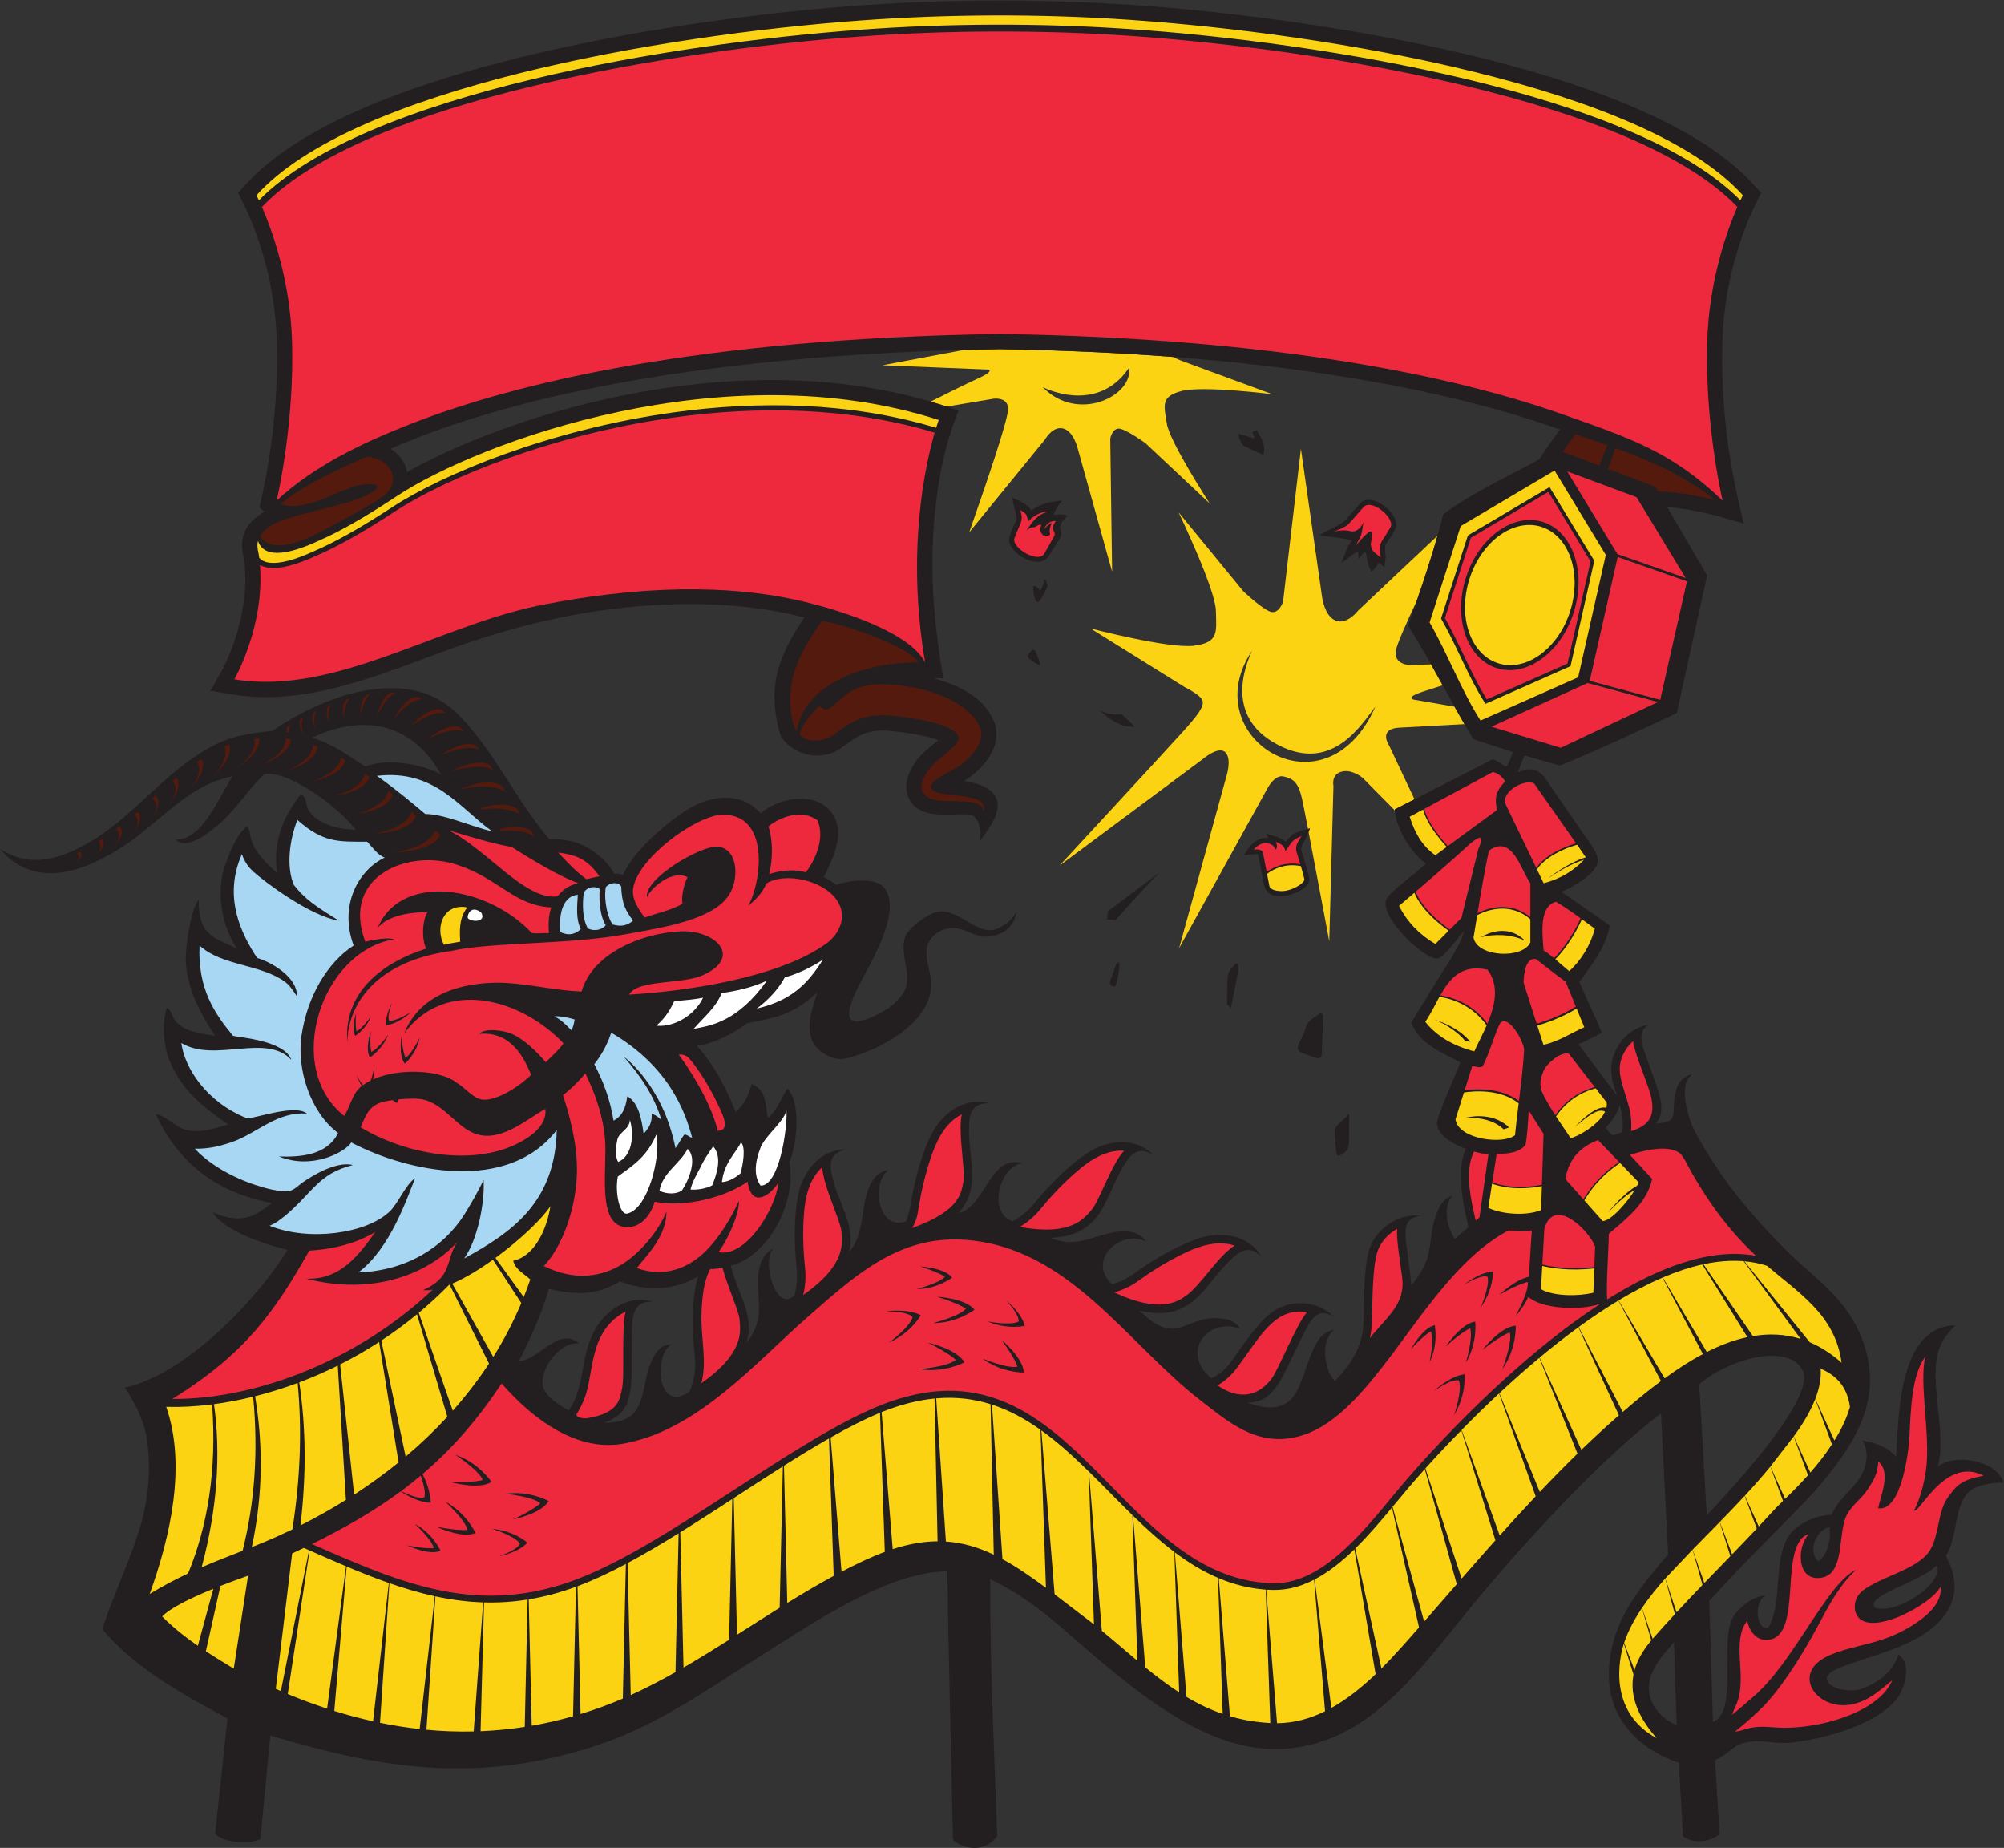 <?xml version="1.0" encoding="UTF-8" standalone="no"?>
<svg
   xmlns:dc="http://purl.org/dc/elements/1.1/"
   xmlns:cc="http://creativecommons.org/ns#"
   xmlns:rdf="http://www.w3.org/1999/02/22-rdf-syntax-ns#"
   xmlns:svg="http://www.w3.org/2000/svg"
   xmlns="http://www.w3.org/2000/svg"
   viewBox="0 0 787.707 726.227"
   height="726.227"
   width="787.707"
   xml:space="preserve"
   id="svg2"
   version="1.1"><rect x="0" y="0" width="787.707" height="726.227" fill="#333333" stroke="none"/><defs
     id="defs6" /><g
     transform="matrix(1.333,0,0,-1.333,0,726.227)"
     id="g10"><g
       transform="scale(0.1)"
       id="g12"><path
         id="path14"
         style="fill:#fcd313;fill-opacity:1;fill-rule:evenodd;stroke:none"
         d="m 3475.43,3937.39 c 0,0 108.34,-225.96 109.88,-289.42 1.57,-63.45 9.3,-94.41 -65,-103.7 -74.27,-9.28 -304.9,51.08 -304.9,51.08 l 278.01,-173.14 c 0,0 47.99,-23.22 52.63,-40.24 4.63,-17.03 -13.94,-41.79 -52.63,-85.13 -38.69,-43.33 -369.32,-401.06 -369.32,-401.06 l 422.52,314.18 c 0,0 46.45,40.25 66.56,20.13 20.12,-20.13 3.09,-71.2 3.09,-71.2 l -139.3,-506.1 258.48,467.41 c 0,0 21.66,44.88 49.53,38.69 27.85,-6.19 43.34,-17.03 54.16,-65 2.79,-12.35 9.49,-46.27 17.87,-89.8 l 5.65,1.6 -4.05,-9.92 c 24.28,-126.09 61.02,-322.86 61.02,-322.86 l 12.38,458.13 c 0,0 -7.73,32.5 23.2,41.78 30.96,9.29 63.46,-18.57 63.46,-18.57 l 94.73,-95.96 c -0.08,1.24 -0.16,2.47 -0.2,3.69 l 57.78,29.58 -74.91,158.65 c 0,0 -34.06,49.52 30.94,52.62 28.89,1.37 110,5.81 191.25,10.31 -9.78,16.96 -19.49,34.16 -29.18,51.5 l -117.17,20.22 c 0,0 -40.25,4.64 35.59,27.86 13.11,4.01 29.1,9.17 46.62,14.97 -11.31,20.45 -22.69,41 -34.26,61.52 l -60.33,-2.2 c 0,0 -51.07,0 -43.34,43.34 3.6,20.17 31.68,82.92 60.67,144.24 22.42,64.44 43.26,127.89 61.91,194 l -234.02,-220.62 c 0,0 -32.5,-43.34 -66.55,-29.41 -34.06,13.94 -40.25,72.75 -40.25,72.75 l -61.9,433.36 -52.61,-450.39 c 0,0 -9.3,-30.95 -30.96,-30.95 -21.68,0 -86.68,61.9 -86.68,61.9 l -190.37,232.16 z m 91.89,26.12 c 0,0 -118.22,181.47 -126.68,235.67 -8.45,54.2 -18.55,79.86 44.07,96.16 62.61,16.3 267.01,-9.52 267.01,-9.52 l -259.4,95.51 c 0,0 -18.73,6.21 -33.32,14.44 -155.86,11.98 -325.91,20.03 -511.33,23.02 -35.49,-0.58 -70.41,-1.34 -104.78,-2.27 -101.62,-19.01 -240.96,-45.32 -240.96,-45.32 l 306.51,-12.44 c 0,0 35.01,0.54 -27.38,-27.87 -33.97,-15.48 -91.46,-44.05 -136.76,-66.85 12.55,-3.67 25.06,-7.51 37.54,-11.53 l 10.02,-3.23 138.67,23.34 c 0,0 43.77,5.74 41.99,-32.27 -1.76,-38.01 -78.26,-257.13 -78.26,-257.13 l -36.21,-104.58 223.18,273.43 c 0,0 22.99,40.79 53.73,32.68 30.74,-8.12 42.66,-57.82 42.66,-57.82 l 101.72,-364.39 -5.49,391.85 c 0,0 4.47,27.56 23.04,30 18.56,2.43 81.22,-43.32 81.22,-43.32 l 189.21,-177.56 z m -492.83,343.37 c 0.47,-0.24 159.36,-84.09 254.94,57.08 12.58,-82.32 -150.88,-164.63 -254.94,-57.08 z m 709.38,-1062.33 c 148.43,-66.66 230.49,66.11 271.74,120.41 -147.06,-334.75 -535.65,-90.71 -363.54,164.48 -18.44,-40.33 -88.48,-203.93 91.8,-284.89 v 0" /><path
         id="path16"
         style="fill:#231f20;fill-opacity:1;fill-rule:evenodd;stroke:none"
         d="m 4475.8,3170.66 c 13.65,6.41 49.04,21.67 76.68,-11.64 l 116.04,-168.48 c 18.8,-27.3 51.23,-63.31 40.44,-91.75 -12.26,-32.39 -73.57,-67.71 -104.64,-80.06 l 142.26,-98.68 c -10.43,-64.08 -53.28,-116.33 -89.49,-167.52 21.74,-50.17 45.18,-98.62 66.56,-149.16 -22.34,-12.11 -45.47,-23.4 -68.85,-34.42 l 113.25,-151.01 c -11.59,36.85 -19.59,55.86 -16.17,90.69 4.62,47.06 44.29,108.25 110.35,118.19 -18.99,-9.01 -29.87,-31.29 -15.86,-72.17 14,-40.88 42.24,-112.83 47.65,-139.68 3.3,-16.41 13.6,-47.3 -11.29,-79.77 24.15,3.34 49.59,2.67 51.88,30.8 2.3,28.68 -0.27,48.84 12.11,79.86 12.38,31.02 44.9,35.66 44.9,35.66 -48.96,-28.23 -8.42,-140.67 2.29,-161.24 70.68,-135.81 164.63,-250.42 272.85,-358.07 92.01,-91.5 180.33,-140.93 226.95,-269.7 60.53,-167.15 -19.12,-300.61 -147.17,-446.15 -80.6,-86.38 -194.86,-194.329 -306.17,-318.411 l 10.49,-357.011 c 77.38,32.492 16.85,238.914 60.6,311.296 10.69,17.696 49.81,58.86 94.09,61.965 -38.17,-24.746 -23.64,-107.578 9.18,-94.082 42.89,74.832 12.89,191.817 57.59,266.231 21.8,36.257 76.72,63.41 128.95,66.25 23.3,59.112 90.21,86.332 101.23,155.542 3.3,20.63 3.42,36.96 -10.1,62.73 41.76,-7.2 76.7,-21.21 98.69,-48.19 7.89,110.15 3.77,385.39 174.4,387.84 -19.08,-20.32 -29.63,-31.68 -39.98,-52.05 -47.05,-92.61 16.79,-248.41 -10.51,-363.33 53.18,39.29 174.59,15.96 192.77,-48.19 -36.97,-0.02 -60.74,-6.11 -80.31,-13.77 -70.04,-27.42 -50.53,-145.7 -89.51,-201.942 49.53,-92.304 25.8,-169.843 -61.56,-228.75 -104.87,-70.703 -292.76,-92.359 -289.55,-133.836 2.52,-32.422 72.79,-40.066 101.34,-30.078 44.89,15.692 92.09,46.875 109.79,101.223 40.9,-26.684 19.12,-101.906 -6.88,-133.109 -56.73,-68.055 -190.62,-112.176 -307.52,-126.211 -42.22,-5.067 -80.44,7.05 -117.57,3.203 -59.59,-6.18 -51.51,-27.539 -108.97,-55.211 l 13.81,-217.602 c -21.66,-21.238 -80.18,-31.441 -108.54,-5.769 -2.55,65.097 -8.82,143.359 -11.48,215.711 -105.45,34.582 -197.69,116.41 -205.72,238.39 -11.15,169.414 98.2,285.028 173.59,376.633 l -20.92,414.978 C 4712.7,1142.17 4460.14,864.512 4294.88,657.742 4165.23,495.535 4035.8,338.895 3851.6,301.301 3620.45,247.754 3407.52,415.281 3241.17,553.73 3137.6,639.941 3057.03,726.191 2919.9,792.391 c -0.33,-264.735 11.63,-506.93 20.65,-757.293 -35.16,-49.676 -97.34,-40.215 -130.53,-11.105 -4.88,244.629 -14.08,576.113 -16.34,791.352 -180.07,-0.785 -408.04,-159.719 -576.68,-266 -154.27,-97.215 -294.78,-199.082 -488.12,-257.227 -336.99,-101.355 -607.59,-57.5 -931.7,39.016 L 767.715,26.191 C 734.195,8.469 653.563,17.422 634.242,41.98 L 670.961,381.621 C 555.387,443.633 398.398,527.07 301.5,645.527 c 31.496,94.258 73.859,184.825 105.555,279.973 26.965,80.89 42.07,187.49 25.246,284.55 -9.785,56.45 -37.692,106.41 -64.254,146.88 185.492,40.78 398.027,270.49 479.621,406.18 -30.32,7.18 -178.602,45.8 -220.305,110.15 97.887,-41.22 135.325,0.56 174.407,27.54 -70.262,14.65 -246.559,53.09 -341.93,261.61 19.902,2.08 56.156,-34.71 79.555,-42.66 46.23,-15.72 85.41,-0.22 133.863,12.83 -71.582,49.64 -138.254,100.09 -174.406,190.47 -12.914,32.28 -24.184,99.21 -6.887,153.75 16.066,-9.37 14.582,-26.28 25.246,-39.02 24.82,-29.62 68.883,-36.62 117.031,-43.6 -36.078,54.77 -86.14,136.79 -86.551,230.2 -0.101,23.22 11.532,137.57 38.364,171.4 -1.95,-110.96 52.797,-113.28 112.445,-144.57 -30.906,48.4 -58.82,121.73 -43.602,213.42 3.555,21.42 34.707,118.92 73.438,146.86 19.738,-18.71 -13.258,-49.22 89.496,-137.68 -17.828,102.22 29.531,182.86 68.848,231.78 18.453,-6.74 13.883,-27.35 20.648,-41.31 18.727,-38.59 78.156,-61.8 141.372,-62.47 -54.22,72.99 -207.919,179.25 -269.884,163.44 -40.269,-36.3 -83.742,-105.47 -133.093,-146.87 -26.551,-22.28 -92.918,-79.88 -128.512,-45.89 78.156,-1.63 124.121,117 168.352,186.74 C 546.168,3132.64 462.914,3009.86 340.156,2938.24 279.871,2902.32 113.492,2809.12 0,2945.64 c 92.856,-61.63 189.34,-27.11 276.25,26.85 130.707,81.13 216.16,208.33 357.992,279.96 56.25,28.41 116.477,35.56 169.844,41.07 140.773,98.36 390.184,196.62 539.264,55.32 107.26,-101.69 177.94,-260.23 276.01,-374.41 66.66,-0.76 105.18,-12.96 150.83,-52.43 9.56,-5.55 30.71,-30.88 41.18,-50.07 9.93,0.7 17.9,0 25.23,-3.93 1.93,3.8 6.35,13.42 8.55,17.23 47.89,82.64 158.61,166.35 204.37,188.47 65.43,31.62 141.14,34.97 193.41,-23.19 66.25,56.19 196.07,66.91 224.89,-29.83 15.46,-51.92 -17.84,-117.21 -39.02,-158.34 13.77,-7.13 25.43,-14.36 36.72,-22.95 35.27,12.13 114.32,24.99 142.28,-9.19 56.41,-72 -50.46,-235.17 -82.61,-302.91 -51.48,-108.45 -4.27,-109.52 89.49,-55.08 17.68,10.25 45.34,39.42 52.78,55.08 23.43,49.19 -17,109.51 2.31,160.63 9.12,24.16 72.68,72.73 103.26,73.44 63.03,1.46 113.8,-77.88 171.93,-49.6 18.18,8.85 31.92,17.27 52.97,47.31 -10.49,-49.27 -43.94,-70.78 -91.76,-72.46 -34.51,-1.22 -63.27,30.17 -107.58,24.7 -30.88,-3.81 -60.15,-27.88 -65.58,-58.38 -6.03,-33.83 14.37,-75.44 12.8,-112.44 -4.81,-113.8 -161.6,-192.04 -250.45,-212.85 -43.51,-10.19 -93.34,25.29 -103.27,59.66 -13.64,47.18 3.98,88.87 17.43,134.01 -72.29,-64.57 -113.99,-71.47 -207.9,-90.4 -40.85,-33.21 -105.01,-61.62 -146.87,-66.55 49.87,-53.4 85.29,-121.25 114.74,-195.06 25.96,25.29 35.51,42.78 46.9,82.64 40.56,-16.81 39.77,-48.76 47.18,-98.71 23.79,12.93 40.56,57.93 57.81,85.05 39.41,-33.67 30.92,-159.72 6.28,-216.38 22.18,-110.12 -56.08,-275.11 -172.91,-305.67 23.29,-87 69.88,-147.25 47.53,-225.02 69.09,82.64 10.68,157.93 42.95,237.75 12.25,30.32 34.47,37.55 34.47,37.55 -34.13,-38.71 8.44,-188.23 62.37,-138.5 6.47,22.06 10.4,49.18 6.99,80.24 -9.6,87.32 -6.33,171.19 6.36,225.53 12.69,54.35 57.61,124.08 136.41,125.52 -23.6,-7.6 -50.1,-19.57 -40.04,-69.55 18.05,-89.63 72.22,-150.54 52.3,-232.68 52.59,61.33 28.23,153.18 71.96,214.51 18.5,25.96 44.15,27.07 44.15,27.07 -53.22,-37.43 -30.96,-181.57 51.33,-151.29 5.8,13.91 10.54,29.64 13.31,47.24 13.68,86.78 38.86,166.83 65.37,215.95 26.51,49.1 88.18,104.59 164.59,85.28 -24.76,-1.14 -53.48,-5.72 -56.9,-56.6 -6.79,-101.16 39.58,-187.54 -31.07,-266.83 57.28,7.78 86.34,115.86 134.85,141.64 28.16,14.97 51.6,4.51 51.6,4.51 -67.03,-10.13 -101.24,-147.79 -27.09,-170.93 20.51,10.89 42.93,27.27 62.93,51.9 55.39,68.18 117.36,124.78 164.94,153.95 47.58,29.16 128.77,46.19 185.18,-8.86 -21.99,11.44 -49.14,21.89 -77.64,-20.39 -65.78,-97.61 -61.74,-218.79 -223.01,-225.7 88.79,-39.75 156.41,32.07 237.15,17.38 31.37,-5.7 43.28,-28.44 43.28,-28.44 -69.14,39.43 -178.16,-53.69 -99.92,-125.67 20.28,5.73 42.64,15.43 64.85,31.55 71.07,51.62 145.52,90.37 199,106.29 53.48,15.92 136.33,11.48 176.64,-56.24 -18.3,16.73 -41.84,33.82 -80.25,0.29 -89.65,-78.21 -116.82,-198.54 -279.48,-159.29 117.93,-116.2 133.97,-3.48 254.48,-25.42 31.36,-5.7 43.26,-28.43 43.26,-28.43 -95.08,35.65 -178.85,-68.2 -86.04,-145.86 18.23,7.51 38.38,21.26 56.47,46.05 48.71,66.84 85.31,123.66 128.12,152.63 42.83,28.95 121.56,36.35 175.28,-16.02 -20.63,10.71 -45.94,20.4 -70.77,-20.96 -24.82,-41.36 -74.78,-157.78 -93.69,-181.53 -11.56,-14.51 -31.46,-52.64 -88.84,-52.04 174.33,-62.96 148.06,98.79 212.14,187.8 18.62,25.86 44.28,26.86 44.28,26.86 -39.59,-27.56 -33.2,-114.02 1.72,-150.92 43.46,46.05 82.25,97.49 84.34,174 2.2,80.68 1.28,173.55 19.64,221.43 18.36,47.87 77.41,100.44 149.32,91.89 -22.44,-3.97 -48.07,-11.53 -45.16,-58.3 2.07,-33.64 12.74,-100.19 17.8,-145.94 79.27,93.62 38.84,142.02 82.05,229.29 14.16,28.56 39.29,33.74 39.29,33.74 -28.3,-27.59 -19.68,-89.18 6.65,-127.4 12.94,11.99 26.13,23.58 39.53,34.72 -0.8,5.54 -1.9,11.21 -3.32,17.01 -18.03,73.44 -28.93,161.66 -4.24,213.85 -36.82,14.26 -80.84,37.88 -85.04,74.04 -2.25,19.56 60.57,154.8 68.85,181.28 -56.47,30.73 -120.65,53.76 -144.57,117.03 34.66,57.27 71.25,115.95 107.85,174.42 10.94,17.46 45.99,72.63 46.44,94.07 -17.52,-18.5 -52.22,-70.72 -75.09,-79.3 -42.35,-5.31 -174.57,126.3 -152.76,173.71 9.28,20.14 61.17,58.13 87.33,80.01 2.01,1.68 29.94,26.34 29.82,25.25 -43.5,32.33 -90.16,105.14 -91.8,160.63 l 286.86,146.87 c 16.13,-1.47 28.61,-16.44 41.29,-21.35 8.34,9.25 14.43,32.13 20.88,43.29 l -117.85,37.97 c -64.13,106.31 -122.82,224.5 -192.41,335.45 39.3,109.83 74.77,213.16 103.64,327.17 70.27,55.45 199.53,116.98 283.49,162.48 12.78,20.53 30.49,46.98 60.78,87.94 -148.16,52.66 -340.27,104.96 -587.03,147.2 -280.72,48.05 -630.82,82.78 -1065.18,89.79 -575.51,-9.28 -1002.57,-67.13 -1316.15,-140.1 -206.38,-48.02 -362.86,-102.44 -479.81,-153.69 24.94,-15.89 43.18,-40.09 49.02,-68.55 165.04,93.43 451.39,203.97 775.31,249.7 257.6,36.38 539.9,32.1 805.8,-53.64 l 44.77,-14.44 c -20.63,-55.58 -57.57,-144.99 -72.84,-337.48 -12.13,-153.04 2.08,-301.9 27.57,-452.63 l -28.23,1.01 c 73.83,-22.58 144.83,-52.09 177.19,-126.39 31.46,-72.23 -34.92,-146.36 -88.04,-177.06 39.79,-5.47 98.29,-21.61 99.64,-70.68 0.96,-34.62 -28.39,-73.9 -52.67,-106.62 6.24,28.13 -3,68.28 -23.06,76.25 -45.33,11.31 -149.83,-21.16 -185.26,48.05 -17.98,35.14 -5.84,74.98 19.56,110.55 15.17,21.25 44.74,46.11 66.55,62.91 -37.42,14.33 -96.39,23.07 -142.43,27.45 -104.03,9.89 -123.97,-53.91 -182.06,-68.73 -54.52,-13.9 -109.19,7.85 -139.82,51.19 -45.57,150.19 -3.31,244.36 69.35,351.77 -192.12,49.01 -402.1,48.16 -597.38,20.94 -168.62,-23.51 -330.82,-69.7 -498.34,-132.65 -197.8,-74.33 -394.133,-148.11 -592.629,-115.03 l -63.438,10.57 31.793,55.88 c 0.247,0.44 83.481,144.25 69.747,313.08 -1.954,24 -10.418,48.04 -7.68,72.03 3.101,27.15 18.308,60.33 65.551,87.05 l -14.825,12.89 c 7.153,29.96 57.782,234.06 51.657,482.29 -6.047,244.98 -97.821,412.31 -114.637,444.43 l 20.816,23.14 c 296.245,329.18 1185.795,470.73 1658.495,516.91 369.71,36.12 747.83,36.74 1117.66,1.47 474.12,-45.21 1375.19,-186.61 1673.77,-518.38 l 20.82,-23.14 c -16.82,-32.12 -108.6,-199.45 -114.63,-444.43 -6.27,-253.92 42.73,-444.91 63.12,-530.35 -64.41,18.15 -122.75,39.43 -226.01,49.08 l 117.99,-201.8 -89.42,-405.62 c -87.67,-42.23 -276.03,-128.52 -344.63,-154.97 l -103.41,29.28 c -8.15,-13.27 -15,-33.9 -20.65,-49.67 z m 300.55,-980.75 c -5.9,-24.8 -27.8,-51.32 -41.23,-66.51 5.47,-9.06 11.99,-17.07 20.64,-22.95 8.48,2.99 17.87,6.31 27.97,9.69 3.77,26.16 -0.02,52.97 -7.38,79.77 z M 2058.18,1684.97 c -51.77,-30.95 -129.59,-52.33 -230.55,-14.77 -46.82,-28.18 -102.22,-48.18 -208.9,-21.84 -25.23,-83.38 -51.93,-139.84 -87.96,-212.44 53.03,-1.92 118.18,104.97 177.08,50.51 -52.5,9.36 -115.87,-69.72 -107.38,-122.7 5.4,-33.68 50.8,-58.96 77.14,-74.28 51.37,79.94 31.57,162.54 79.15,242.62 28.49,47.98 92.38,100.9 167.94,78.48 -24.79,-0.12 -53.67,-3.53 -59.17,-54.22 -5.49,-50.69 0.44,-177.62 -7.23,-209.02 -5.24,-21.46 -5.34,-68.24 -75.84,-93.48 3.59,-0.2 7.16,-0.26 10.68,-0.17 132.16,3.18 86.25,130.52 142.43,207.05 19.35,26.37 42.36,22.95 42.36,22.95 -51.76,-35.35 -39.57,-205.35 55.92,-137.92 10.54,24.85 19.62,59.98 14.95,102.5 -9.87,89.83 -8.03,179.44 9.38,236.73 z m 1970.51,2130.11 c 1.62,-20.73 10.29,-43.9 15.24,-53.26 0,0 14.43,14.45 22.24,27.11 l 16.06,-12.74 3.88,29.99 c -6.81,47.83 3.62,33.3 27.99,81.91 20.41,40.71 -68.9,115.32 -105,74.39 l 0.04,-0.02 -40.23,-45.62 c -12.33,-15.68 -59.53,-33.66 -79.14,-47.61 24.14,-2.92 56.11,-4.43 85.95,-12.33 3.85,-1.01 7.42,-1.64 10.74,-1.94 -6.34,-9.44 -12.65,-18.59 -12.67,-18.64 l -18.13,-47.3 48.73,35.01 2.02,-24.22 18.06,23.09 c 1.23,-3.17 2.66,-5.71 4.22,-7.82 z m -903.92,44.91 -32.35,-51.56 c -29.04,-46.26 -129.15,13.16 -115.64,56.48 23.4,74.95 29.04,20.57 7.42,116.38 18.12,-8.56 52.17,-22.2 55.98,-39.01 30.7,22.15 53.12,26.13 92.69,29.94 -8.16,-5.87 -20.39,-25.93 -25.8,-42.27 10.64,1.76 29.14,2.48 40.9,-2.15 -42.07,-41 -7.13,-38.46 -23.2,-67.81 z m 221.71,-554.06 -39.39,36.73 c 0,0 -32.83,-5.63 -63.46,10.86 0,0 53.13,-55.37 102.85,-47.59 z m 72.35,-430.38 -152.35,-114.42 -1.81,-23.97 25,-1.77 c 0,0 66.19,75.97 129.16,140.16 z m 356.78,-69.6 c -31.49,1.25 -44.11,11.19 -49.05,36.63 l -17.01,87.69 c -0.04,0.24 -42.05,-3.84 -42.07,-3.84 l 17.62,25.9 c 0.08,0.11 23.4,30.01 54.86,24.33 l -6.85,13.71 c 15.95,-4.91 44.39,-11.15 58.34,-23.94 21.77,30.94 45.37,31.93 71.21,39.26 l -12.45,-30.6 c -3.47,-5.57 -15.54,-22.39 -13.24,-32.63 1.57,-6.93 24.92,-77.73 24.14,-88.75 -1.85,-26.14 -55.95,-48.94 -85.5,-47.76 z m -484.71,-201.76 -17.03,-47.69 c -4.55,-14.56 11.72,-20.65 15.49,-14.72 4.25,6.69 22.55,93.38 1.54,62.41 z m -250.18,924.44 c -3.51,-4.63 -13.57,-12.83 -7.93,-20.16 2.82,-3.66 37.11,-30.25 34.44,-16.87 -0.96,4.85 -14.32,37.99 -14.32,37.99 0,0 -6.95,6.21 -12.19,-0.96 z m 6,184.73 c 1.01,-7.77 1.17,-40.32 14.71,-40.32 6.97,0 27.87,47.3 27.87,47.3 l -4.65,17.06 -8.52,3.1 c 8.23,-5.89 -7.11,-31.5 -8.12,-33.73 0,0 -23.62,26.75 -21.29,6.59 z m 605.21,455.93 c 0,0 3.11,-28.7 17.82,-36.45 14.7,-7.75 56.48,-26.36 56.48,-26.36 4.73,34.29 -4,45.66 -20.9,72.89 l -12.38,-5.44 6.97,-18.6 -47.99,13.96 z m 317.33,-2014.44 c -7.09,-6.89 -35.06,-29.21 -34.06,-41.09 0.78,-9.31 4.64,-59.71 4.64,-59.71 0.26,-28.84 29.01,-1.35 33.29,5.43 0,0 4.62,10.08 4.62,18.61 0,8.53 0.79,86.07 0.79,86.07 l -9.28,-9.31 z m -82.13,301.38 c 0,0 -30.96,-17.02 -35.61,-34.05 -12.57,-46.16 -39.76,-65.13 -13.84,-77.36 13.16,-6.21 44.12,-16.28 44.12,-16.28 0,0 14.7,-3.88 15.49,9.3 0.76,13.18 4.62,116.31 4.62,116.31 0,0 -6.19,13.96 -14.78,2.08 z m -246.04,147.57 c 0,0 -17.01,-14.74 -20.11,-31.02 -3.09,-16.29 -3.09,-85.29 -3.09,-85.29 l 11.6,-11.63 22.44,112.43 c 0,0 0.78,29.46 -10.84,15.51 z M 5712.01,833.828 c 18.6,-61.57 -131.62,-151.035 -185.17,-124.055 -21.61,36.606 137.24,74.082 185.17,124.055 z m -317.63,112.051 c 6.81,-34.738 -7.04,-85.457 -32.78,-100.711 -31.64,29.004 -8.26,90.242 32.78,100.711 z M 1299.75,3165.25 c -55.74,30.36 -157.02,48.27 -222.6,22.95 -45.01,28.43 -94.732,66.75 -157.045,84.84 156.115,74.15 297.765,39.48 379.645,-107.79 z M 5010.49,1366.1 c 74.51,68.61 260.17,128.74 305.21,41.3 42.8,-83.02 -238.14,-379.69 -282.81,-426.443 l -22.4,385.143 z m -74.26,-758.991 7.72,-245.175 c -26.84,10.164 -51.25,32.656 -64.26,52.461 -53.64,83.769 29.86,158.164 56.54,192.714 v 0" /><path
         id="path18"
         style="fill:#ee293d;fill-opacity:1;fill-rule:evenodd;stroke:none"
         d="m 4315.8,3516.94 c 21.19,-44.54 42.31,-88.87 68.5,-130.71 l 237.75,105.32 68.07,301.39 -124.42,204.8 -228.55,-135.23 -76.54,-236.87 c 20.5,-35.84 37.89,-72.34 55.19,-108.7 z m 305.59,541.14 204.41,-75.87 144.77,-238.32 -201.25,70.68 -147.93,243.51 z m 353,-323.96 -78.88,-349.35 -207.81,56.08 82.42,364.99 204.27,-71.72 z m -85.66,-355.78 -286.56,-134.96 -204.42,62.25 283.54,128.7 207.44,-55.99 z m -339.51,530.92 c 87.95,-27.61 128.96,-146.55 91.6,-265.6 -37.38,-119.05 -139.02,-193.21 -226.97,-165.59 -87.97,27.61 -128.99,146.55 -91.6,265.6 37.36,119.05 139,193.21 226.97,165.59 v 0" /><path
         id="path20"
         style="fill:#fcd313;fill-opacity:1;fill-rule:evenodd;stroke:none"
         d="m 4702.71,2710.07 c -13.3,-50.96 -42.1,-94.52 -75.44,-125.41 -14.03,11.44 -27.31,23.63 -41.06,35.34 16.08,16.1 49.32,54.15 78.5,117.72 12.87,-9.4 25.56,-18.76 38,-27.65 z m -31.07,-290.64 c -35.47,-15.03 -74.9,-42.02 -120.43,-51.81 l -18.08,56.49 c 25.03,7.53 73.35,24.12 115.85,50.57 l 22.66,-55.25 z m -287.85,5.55 c -12.42,-28.52 -26.88,-55.01 -36.5,-76.69 -61.27,15.99 -110.32,44.21 -144.58,87.21 15.34,21.86 27.9,48.52 41.86,73.65 28.69,-4.16 93.79,-20.46 139.22,-84.17 z m -152.97,16.78 c 0.16,-0.04 68.87,-19.9 105.16,-65.99 l -16.76,4.62 c -15.68,19.9 -50.67,46.28 -88.4,61.37 z m 236.48,-340.57 c -33.26,-28.1 -166.26,-13.42 -175.5,46.54 l 25,79.38 c 27.11,4.26 106.15,11.85 161.31,-31.89 -4.01,-32.02 -7.91,-63.74 -10.81,-94.03 z m -144.21,51.6 c 0.21,0.06 75.35,21.2 126.91,-28.97 l -16.29,-5.28 c -28.22,27.46 -71.72,35.39 -110.62,34.25 z m 308.3,-60.47 c -8.44,13.59 -27.15,39.81 -43.13,64.22 l 0.96,1.3 c 13.42,18.44 45.68,62.71 115.98,81.72 l 32.22,-41.54 c 0.9,-5.43 0.63,-10.87 -0.6,-16.26 -32.97,10.49 -91.57,-55.16 -91.74,-55.37 18.53,14.85 65.72,59.63 87.73,43.96 -18.65,-39.67 -82.6,-74.12 -101.42,-78.03 z m -84.81,-141.26 -2.26,-70.68 c -44.71,-18.13 -117.02,-12.04 -155.73,6.65 l 11.04,71.27 c 19.06,-7.23 69.96,-21.61 146.95,-7.24 z m 284.9,11.69 c -0.58,-2.8 -1.95,-6.36 -3.92,-10.46 -40.72,-21.5 -85.96,-79.33 -86.1,-79.51 17,17.28 46.22,48.37 79.17,66.95 -21.8,-35.84 -69.91,-91.19 -94.69,-91.72 l -54.14,60.9 c 13.4,23.39 46.17,71.77 105.37,110.26 l 54.31,-56.42 z M 4698.4,1636.89 c -42.64,-10.87 -117.13,-11.13 -154.45,10.4 l 3.8,68.56 c 23.44,-5.78 77.97,-15.69 153.32,-7.33 l -2.67,-71.63 z m -962.25,1234.79 6.94,-35.71 c 0,0 0.74,-13.8 33.1,-15.08 32.36,-1.28 70.35,23.58 69.98,33.74 -0.17,4.56 -4.98,22.03 -10.23,39.89 -46.17,9.17 -80.45,-8.29 -99.79,-22.84 z m 529.75,79.39 -33.36,-24.48 c -38.61,27.18 -59.75,63.74 -75.76,113.49 l 39.57,21.29 c 3.98,-16.76 18.26,-53.9 69.55,-110.3 z m 405.06,-37.79 c -30.22,-31.99 -68.89,-56.03 -119.07,-69.31 l -19.72,40.98 c 22.99,34.72 77.67,61.61 118.22,72.46 l 25.86,-36.89 c -56.5,-17.58 -111.68,-62.27 -111.91,-62.45 37.5,25.31 73.41,45.04 106.62,55.21 z m -158.44,-243.71 c -22.09,-49.28 -156.02,-43.79 -167.54,13.77 3.3,19.87 6.99,42.66 10.92,66.6 25.08,13.26 94.43,41.36 156.62,-12.01 v -68.36 z m -145.02,15.48 c 0.2,0.13 70.53,47.74 129.32,-10.33 -41.27,19.83 -92.44,20.05 -129.32,10.33 z m -95.88,18.98 -39.08,-39.05 c -46.21,27.21 -82.46,63.65 -107.13,112.41 l 45.2,38.63 c 8.08,-20.55 31.91,-62.27 101.01,-111.99 v 0" /><path
         id="path22"
         style="fill:#ffffff;fill-opacity:1;fill-rule:evenodd;stroke:none"
         d="m 1419.72,2756.58 c 15.74,-31.58 -40.46,-26.04 -40.93,-12.45 3.96,26.42 24.61,27.58 40.93,12.45 v 0" /><path
         id="path24"
         style="fill:#ffffff;fill-opacity:1;fill-rule:evenodd;stroke:none"
         d="m 2426.7,2618.74 c -45.02,-70.69 -92.05,-120.19 -195.25,-144.23 33.61,24.52 64.85,58.47 82.61,91.78 8.52,2.69 56.37,15.17 112.64,52.45 z m -399.31,-557.92 c 31.22,-28.71 1.91,-95.16 -15.83,-121.52 -16.03,-13.16 -46.92,-12.13 -66.97,-1.79 8.67,53.3 62.79,81.37 82.8,123.31 z m 72.62,-107.5 c -18.16,-10.06 -46.12,-13.85 -63.8,-12.23 4.65,21.34 18.18,44.45 28.91,64.77 9.84,21.56 23.12,41.2 37.81,62.46 28.44,-32.42 9.45,-84.77 -2.92,-115 z m 83.79,35.77 c -13.39,-11.86 -33.26,-24.8 -55.03,-26.26 6.18,59.55 45.8,90.97 55.95,117.71 15.06,-14.79 6.29,-64.52 -0.92,-91.45 z m -248.39,114.09 c 14.29,-57.89 -22.41,-219.67 -86.5,-233.19 -20.8,-3.81 -36.43,59.76 -27.18,109.3 44.23,32.27 85.78,58.1 113.68,123.89 z m -78.01,43.17 c 14.14,-47.42 4.9,-107.8 -34.43,-123.93 -10.15,14.36 -7,47.13 -2.29,66.55 5.36,22.16 36.19,29.68 36.72,57.38 z m 461.7,27.32 c 3.27,-52.51 -21.67,-223.29 -76.46,-220.97 -12.71,17.3 -23.01,49.6 -2.01,106.44 11.53,38.56 68.51,77.58 78.47,114.53 z m -245.99,332.96 c -23.44,-49.99 -83.34,-87.82 -137.7,-82.61 27.95,24.69 40.58,46.52 52.47,72.11 32.3,3.66 55.48,4.29 85.23,10.5 z m 188.31,50.16 c -86.8,-121.94 -166.99,-133.06 -215.85,-141.95 28.96,33.76 64.47,60.98 82.61,105.56 43.43,5.54 94.28,17.76 133.24,36.39 v 0" /><path
         id="path26"
         style="fill:#a8d7f3;fill-opacity:1;fill-rule:evenodd;stroke:none"
         d="m 1634.79,2451.55 c 15.6,1.81 43.49,-3.91 59.67,-9.17 -1.57,-11.63 -4.69,-22.65 -9.18,-32.14 -20.65,20.83 -30.56,30.65 -50.49,41.31 z m -757.852,578.94 c 77.359,-68.16 120.792,-63.62 205.792,-64.08 13.52,-14.34 32.1,-40.72 51.79,-46.7 -76.25,-36.02 -135.942,-138.83 -91.79,-259.32 -76.558,-49.75 -136.324,-147.81 -153.761,-266.21 -14.418,-98.03 26.082,-226.04 108.043,-286.54 -32.758,-65.3 -109.059,-71.3 -174.594,-69.16 95.094,-39.31 193.142,10.53 213.422,41.32 164.76,-86.94 461.52,-150.93 605.84,36.71 -4.29,-212.96 -132.32,-302.17 -273.09,-378.65 39.3,53.93 61.5,163.85 57.38,231.79 -14.09,-31.17 -42.02,-79.08 -57.38,-103.28 -59.93,-94.39 -168.12,-164.6 -312.1,-169.82 95.24,70.76 144,220.72 167.53,277.68 -27.41,-17.19 -50.97,-76.05 -75.73,-98.68 -68.89,-65.06 -238.056,-88.02 -353.407,-41.3 25.875,11.13 29.441,18.21 43.601,27.54 85.856,71.75 98.672,125.1 201.946,151.45 -50.25,12.63 -124.18,-34.72 -146.871,-50.49 -13.614,-9.45 -25.711,-22.95 -39.012,-25.24 -30.891,-5.29 -75.098,8.47 -98.68,16.06 -68.777,22.17 -138.738,61.31 -181.289,107.86 42.496,-1.1 80.113,9.1 112.449,20.66 71.243,25.48 130.821,89.73 218.012,82.62 -33.148,29 -152.684,-13.89 -176.047,-13.95 -121.347,48.2 -184.793,149.49 -194.336,222.12 98.934,-59.49 250.399,30.58 324.481,-49.83 -20.989,57.91 -151.992,65.58 -172.11,71.13 -55,66.63 -104.234,139.02 -98.675,266.21 64.402,-60.11 181.421,-54.87 252.429,-107.46 11.555,-8.55 18.481,-17.97 34.422,-41.71 2.77,54.64 -74.25,100.28 -117.035,112.44 -45.926,69.99 -101.449,178.74 -44.891,306.02 8.207,-24.46 22.098,-40.88 33.418,-51.28 28.969,-26.63 167.157,-131.67 252.426,-144.58 -72.969,45.21 -99.32,63.29 -132.437,104.91 -23.293,52.86 -13.067,134.34 10.254,191.76 z m 234.632,130.17 c 170.59,20.27 243.39,-94.71 339.08,-163.13 -60.4,12.56 -137.91,50.42 -196.8,50.69 -46.12,38.15 -73.89,63.2 -142.28,112.44 z m 720.07,-325.43 c 2.09,-52.64 13.2,-71.46 34.93,-101.41 -16.33,-14.48 -35.15,-18.8 -59.67,-11.47 -13.95,17.06 -27.23,69.92 -20.65,109.81 9.73,13.55 35.02,17.46 45.39,3.07 z m -127.77,-25 c -2.15,-35.04 -6.2,-72 8.9,-101.42 -12.14,-10.68 -30.33,-23.11 -61.15,-8.5 -3.7,53.85 7.72,105.49 52.25,109.92 z m 64.17,16.36 c -1.74,-38.77 1.57,-79.59 18.21,-106.54 -13.15,-14.89 -35.56,-18.06 -52.78,-9.17 -16.12,27.26 -16.3,70.37 -12.36,103.1 7.11,22.23 40.96,21.86 46.93,12.61 z m 34.27,-423.22 c 170.65,-99.52 218.51,-233.51 238.67,-309.82 -10.86,3 -13.84,9.81 -22.95,9.19 -10.3,-11.67 -16.46,-27.49 -26.22,-39.7 -37.64,188.49 -152.33,269.47 -152.68,269.72 53.65,-60.71 91.67,-120.36 111.34,-187.22 -7.95,8.58 -17.56,15.25 -28.83,19.17 1.7,-35.52 -14.59,-46.07 -23.63,-60.07 -5.74,39.75 -13.4,91.2 -48.29,111.41 -5.07,-35.48 -14.3,-57.68 -40.52,-72 -9.72,62.95 -31.81,118.84 -56.84,166.48 19.85,25.06 38.08,56.52 49.95,92.84 v 0" /><path
         id="path28"
         style="fill:#ee293d;fill-opacity:1;fill-rule:evenodd;stroke:none"
         d="m 5676.89,1448.23 c -16.87,-78.46 11.51,-208.07 4.69,-311.75 -2.85,-43.52 -16.85,-102.96 -37.71,-142.136 16.17,-9.43 92.85,161.336 205.15,103.036 -35.45,-7.24 -60.88,-14.27 -81.23,-34.2 -7.97,-7.78 -23.73,-28.66 -29.84,-39 -26.8,-45.469 -20.18,-124.25 -59.65,-162.942 -44.55,-43.66 -122.6,-60.894 -176.72,-96.375 -19.37,-12.715 -35.31,-30.597 -31.78,-63.808 19.54,-95.11 223.87,13.34 252.09,68.386 10.67,-70.214 -104.39,-131.179 -160.64,-151.453 -54.02,-19.48 -116.07,-27.793 -167.52,-50.488 -108.79,-48.008 -46.56,-148.535 43.59,-146.863 64.57,1.187 110.41,48.433 142.29,73.426 -35.61,-85.872 -187.77,-138.528 -314.4,-139.981 -40.09,-0.461 -70.85,8.445 -112.44,-2.297 -10.45,-2.691 -24.92,-8.621 -36.46,-8.609 20.25,15.933 44.76,36.851 73.2,64.004 59.26,56.57 119.59,155.32 154.12,216.66 38.64,68.601 70.24,140.973 129.44,196.09 -87.25,-41.129 -183.07,-272.989 -304.48,-375.575 -23.45,-19.824 -43.06,-38.292 -61.81,-51.992 5.04,12.45 10.72,24.805 13.14,30.352 34.69,80.008 -16.6,183.848 32.11,247.109 5.61,-29.16 26.95,-60.742 62.7,-56.437 105.33,12.707 26.34,283.117 119.33,312.113 -38.12,-40.195 -35.47,-143.293 39.03,-128.52 66.58,13.215 45.84,125.766 71.13,181.29 14.12,31.03 46.07,51.28 64.26,80.32 14.06,22.46 28.88,43.15 29.82,80.33 39.84,-29.56 5.43,-105.76 0,-137.69 70.39,-10.781 90.14,176.22 91.74,204.14 4.57,80.57 5.08,184.39 46.85,242.86 z m -937.55,168.82 c -4.16,39.37 4.72,154.36 4.49,193.27 52.77,45.29 112.46,90.89 127.97,161.9 l -65.55,70.85 c 34.34,11.37 106.68,31.2 144.57,6.89 12.72,-8.14 24.86,-37.21 39.02,-61.95 53.52,-93.54 113.42,-172.14 188.21,-242.53 -133.83,25.11 -288.62,-34.2 -438.71,-128.43 z M 507.938,1323.54 c 215.671,133.35 301.55,257.07 403.98,437.27 78.512,4.87 142.732,24.03 195.062,55.08 -47.95,-66.01 -101.53,-141.55 -204.242,-137.69 204.792,-52.43 365.742,19.48 445.202,107.85 -35.2,-54.66 -12.84,-102.66 -100.38,-141.54 8.64,-0.85 18.02,-0.4 27.99,1.14 C 1061.88,1443.52 764.813,1322.3 507.938,1323.54 Z M 1156.13,2491.7 c 0,0 -21.32,-37.43 -17.62,-66.69 0,0 38.13,4.74 72.96,39.2 0,0 -42.31,-27.48 -63.51,-25.69 0,0 -8.98,7.89 8.17,53.18 z m 1050.08,285.72 c 27.91,23.03 42.98,40.84 53.63,66.13 63.87,38.36 196.51,1.85 219.45,-73.01 13.21,-43.09 -13.92,-83.34 -41.31,-103.27 -141.09,-102.64 -417.39,-141.95 -582.88,-151.46 26.56,46.58 161.13,28.16 222.7,59.55 115.33,55.73 23.47,135.87 -78.13,126.33 -108.38,-6.16 -252.72,-64.27 -284.56,-176.7 -72.04,1.81 -150.57,21.44 -224.9,25.24 -60.97,3.13 -241.1,-1.82 -298.32,-149.16 118.67,162.56 340.66,106.44 469.61,-29.05 -12.15,-18.76 -37.63,-40.63 -51.95,-55.86 -23.98,27.84 -63.11,68.56 -103.26,84.91 -21.16,8.62 -75.61,17.4 -93.19,-1.25 92.36,8.55 131.17,-67.83 153.26,-120.64 -29.76,-29.74 -98.56,-76.93 -142.69,-73.16 -27.61,2.35 -49.88,33.73 -77.64,50.33 -44.82,36.2 -166.64,44.96 -246.16,9.35 2.09,9.7 3.39,20.99 2.9,33.59 0,0 -3.3,-19.72 -9.62,-36.74 -8.11,-4.03 -15.71,-8.55 -22.67,-13.59 -4.91,5.31 -11.42,14.5 -19.43,30.38 0,0 5.55,-17.21 15.95,-32.97 -1.61,-1.25 -3.19,-2.51 -4.72,-3.82 -23,-19.61 -29.07,-55.11 -47.09,-84.73 -180.585,142.9 -68.217,485.74 146.84,520.89 -20.28,7.25 -68.48,-3.17 -84.9,-6.89 -73.73,196.59 133.02,276.2 275.39,224.93 118.07,-39.05 163.89,-118.45 273.09,-123.92 -7.17,-20.86 -9.56,-45.52 -6.88,-75.72 -21.34,0.39 -31.44,-2.21 -50.49,0 -62.15,67.03 -157.44,113.65 -247.84,121.62 -75.12,6.63 -167.3,-14.46 -206.53,-105.55 34.45,38.72 99.3,45.01 146.87,45.89 -16.05,-26.41 -17.48,-76.61 -4.6,-107.86 -130.51,-41.75 -244.69,-130.04 -231.77,-277.67 -0.22,106.06 76.82,239.12 305.21,270.78 118.37,26.73 345.88,17.88 517.28,49.65 109.1,20.24 275.25,43.25 311.16,131.64 20.11,46.5 13.87,120.89 -41.32,126.22 -49.26,4.76 -218.93,-95.11 -208.82,-149.16 9.48,25.97 74.12,83.23 119.51,59.25 -9.09,-16.69 -20.32,-60.15 -14.54,-78.12 -30.02,-18.16 -76.31,-28.15 -111.86,-40.8 -12.44,16.52 -38.37,51.18 -34.25,83.73 11.31,89.06 180.04,213.23 259.81,219.37 144.59,5.46 120.16,-196.35 79.66,-268.68 z M 1049.84,2460.61 c 0,0 -15,-45.95 -2.22,-66.55 0,0 31.6,19.23 45.82,56.92 0,0 -25.85,-37.07 -42.31,-42.99 0,0 -4.03,14.11 -1.29,52.62 z m 43.45,-52.06 c 0,0 -17.56,-53.78 -2.59,-77.9 0,0 36.98,22.5 53.62,66.62 0,0 -30.25,-43.38 -49.51,-50.32 0,0 -4.72,16.52 -1.52,61.6 z m 90.32,-16.21 c 0,0 -9.02,-58.11 10.37,-80.34 0,0 34.17,29.27 43.87,77.3 0,0 -23.78,-49.57 -42.39,-59.9 0,0 -7.59,16.17 -11.85,62.94 z m 850.49,-67 c 29.08,-34.16 59.41,-84.28 82.6,-133.09 12,-25.24 39.87,-77.49 0,-78.03 -20,77.9 -69.81,162.43 -115.02,224.21 4.04,2.08 21.98,0.86 32.42,-13.09 z m -307.99,-41.86 c 21.56,-44.39 51,-114.09 57.84,-192.21 7.4,-84.41 -24.96,-249.57 56.83,-260.61 48.85,-6.59 79.74,38.26 89.63,74.46 91.94,-18.64 211.47,14.86 274.2,59.15 8.71,-69.43 55.98,-54.02 91.1,-2.59 -9.25,-79.37 -96.46,-221.91 -177.06,-205.18 29.19,38.87 62.41,115.88 60.01,151.18 -21.65,-49.34 -56.55,-106.42 -95.81,-146.17 -52.71,-53.37 -124.81,-80.96 -205.16,-51.91 33.52,42.31 86.51,93.34 87.56,165.95 -23.87,-57.2 -78.05,-122.1 -130.02,-154.28 -59.55,-36.88 -138.76,-51.51 -231.55,-5.8 57.71,60.81 97.66,179.32 97.66,284.01 0,78.88 -20.07,153.86 -41.3,220.29 17.27,11.36 48.4,42.02 66.07,63.71 z m -403.41,716.54 c 100.5,-30.3 143.57,-41.63 186.26,-49.11 54.35,-34.81 140.22,-86.57 196.06,-106.71 -34.51,-8.39 -46.54,-21.95 -61.64,-38.97 -95.49,-12.2 -207.65,139.54 -320.68,194.79 z m 323.4,-65.57 c 63.89,-8.15 88.95,-25.65 121.79,-69.82 -13.11,-2.36 -25.91,-5.23 -38.22,-8.84 -32.93,23.75 -55.92,49.64 -83.57,78.66 z m 764.35,95.41 c 23.94,-54.3 -8.34,-120.15 -34.43,-153.76 -35.23,11.34 -80,4.63 -108.13,-5.3 11.26,42.66 11.7,99.44 -2.02,140.69 35.74,29.33 99.11,51.27 144.58,18.37 z m -802.39,-851.22 c 6.71,-52.89 -53.63,-89.73 -94.89,-108.03 -137.62,-61 -328.85,-19.75 -449.75,54.04 14.82,35.32 24.53,60.89 59.65,72.91 8.53,2.92 21.06,5.4 34.98,7.29 3.95,-3.8 8.18,-6.82 12.67,-8.61 0,0 1.56,3.85 3.34,10.49 22.79,2.25 46.59,2.96 61.43,1.57 65.2,-6.11 103.14,-73.64 156.05,-98.67 78.86,-37.32 159.78,38.07 216.52,69.01 z m 3197.39,-1.58 c 4.92,-20.03 5.8,-45.77 4.32,-63.88 48.02,15.22 71.32,39.79 59.84,96.91 -7.73,38.46 -50.61,132.38 -54.08,168.24 -22.11,-19.35 -36.45,-47.67 -38.85,-72.14 -3.77,-38.47 16.45,-78.92 28.77,-129.13 z M 1734.97,1365.18 c -6.9,-34.53 -20.29,-63.4 -34.56,-86.18 -3.32,-5.95 7.77,-13.72 30.21,-12.33 97.47,14.91 97.01,60.05 103.47,86.51 8.58,35.2 -2.32,181.7 10.79,227.75 -29.27,-13.49 -52.72,-38.12 -66.64,-61.55 -27.88,-46.94 -31.51,-95.33 -43.27,-154.2 z m 333.14,4.85 c 128.48,90.21 115.04,153.76 112.85,186.67 -1.71,25.7 -35.99,98.52 -50.32,153.58 -16.24,-3.1 -28.92,-3.71 -36.66,-3.68 -20.32,-39.76 -24.18,-88.58 -25.52,-136.17 -1.85,-65.96 16.88,-138.05 -0.35,-200.4 z m 305.75,340.86 c 3.36,-30.55 0.3,-57.8 -5.48,-80.85 128.47,90.22 115.02,153.76 112.83,186.68 -2.12,32.06 -54.94,137.44 -56.49,190.21 -47.57,-43.34 -54.16,-111.08 -56.01,-176.49 -1.03,-36.84 0.55,-77.68 5.15,-119.55 z m 335.59,179.9 c -4.8,-30.47 -7.93,-42.55 -19.6,-63.3 142.67,51.61 144.43,104.09 151.05,137 6.39,31.73 -16.95,147.49 -4.66,198.42 -57.3,-29.31 -81.21,-92.7 -100.26,-155.6 -10.84,-35.82 -20.08,-75.62 -26.53,-116.52 z m 359.01,-6.99 c -19.42,-23.9 -40.96,-40.89 -61.43,-52.98 154.26,-27.99 190.2,26.02 212.17,50.83 21.6,24.42 59.3,136.03 95.55,173.94 -64.38,3.3 -116.8,-39.37 -164.89,-84.26 -27.11,-25.31 -55.06,-55.09 -81.4,-87.53 z m 290.13,-210.66 c -24.9,-18.09 -50.11,-28.96 -73.02,-35.35 135.7,-63.86 188.61,-26.32 211.89,-9.78 43.13,30.58 94.69,118.03 143.42,147.75 -61.21,19.79 -123.38,-8.08 -181.11,-38.92 -32.39,-17.29 -67.02,-38.9 -101.18,-63.7 z m 289.55,-257.05 c -16.81,-23.07 -40.03,-42.76 -57.94,-52.48 54.94,-38.24 112.59,-39.32 157.24,16.77 22.95,28.87 75.9,165.92 106.84,199.06 -86.1,14.03 -129.32,-56.6 -183.71,-132.42 -3.32,-4.64 -6.45,-9.01 -22.43,-30.93 z m 397.37,133.88 c -0.45,-16.57 -2.76,-32.27 -6.23,-46.88 48.51,61.07 105.88,99.2 95.27,178.66 -6.89,51.65 -17.6,117.26 -14.65,143.56 -26.77,-14.86 -47.44,-39.06 -56.31,-62.22 -17.01,-44.41 -16.17,-142.98 -18.08,-213.12 z m 305.97,299.37 11.1,9.54 26.4,186.26 c -16.09,0.56 -31.5,5.07 -42.65,8.04 -28.93,-58.64 -8.65,-143.11 5.15,-203.84 z m -34,-188.36 c 0,0 45.14,36.63 84.92,38.16 0,0 2.09,-51.83 -36.13,-105.8 0,0 27.28,62.4 20.21,90.23 0,0 -12.48,10.24 -69,-22.59 z m -54.14,-182.67 c 0,0 45.62,68.58 86.68,73.23 0,0 7.66,-62.56 -27.75,-121.37 0,0 22.3,73.71 12.83,101.97 0,0 -23.13,-9.51 -71.76,-53.83 z m -103.26,-8.19 c 0,0 34.92,63.81 70.68,71.02 0,0 11.49,-54.45 -15.17,-108.88 0,0 14,66.53 3.51,90.68 0,0 -19.61,-10.13 -59.02,-52.82 z m 67.44,-123.7 c 0,0 46.87,44.74 90.94,50.01 0,0 6.97,-57.39 -30.67,-120.79 0,0 24.73,71.78 14.38,102.07 0,0 -14.79,10.25 -74.65,-31.29 z M 4370.84,1468 c 0,0 54.41,69.77 98.75,71.43 0,0 3.14,-67.61 -39.51,-127.75 0,0 29.82,77.15 21.97,108.18 0,0 -25.55,-8.32 -81.21,-51.86 z M 919.809,895.848 c 100.291,49.082 185.941,99.211 261.831,155.302 16.06,-10.65 54.51,-33.53 88.55,-33.53 0,0 0.07,38.51 -24.3,84.45 87.56,74.44 162.26,160.31 233.38,267.07 91.46,-105.19 228.46,-209.71 374.34,-174.18 210.25,44.04 380.13,240.93 524.68,367.35 137.22,120.03 267.68,243.01 463.22,230.72 310.01,-19.48 479.12,-304.44 700.29,-475.12 69.72,-53.8 141.56,-115.59 236.36,-112.44 263.32,8.72 398.81,471.46 670.1,615.01 15.67,-1.76 47.7,-4.94 68.83,0 -3.63,-43.68 -5.68,-92.26 -8.77,-136.7 -40.31,-7.91 -87.79,-53.3 -87.79,-53.3 59.06,33.68 84.53,38.04 84.53,38.04 3.14,-30.65 -36.02,-99.93 -36.02,-99.93 17.29,18.1 29.28,37.88 37.56,55.9 37.66,-34.03 150.35,-42.76 213.17,-19.94 -199.87,-129.75 -389.28,-317.64 -508.42,-447.19 -33.67,-36.63 -66.19,-73.71 -97.89,-112.05 C 4013.77,924.758 3894.14,774.688 3749.24,780.176 3279.51,797.988 3155.21,1552.49 2569.55,1293.67 2310.88,1179.36 1968.31,895.93 1707.6,794.48 1412.49,679.656 1186.72,778.641 919.809,895.848 Z M 2611.86,1581.77 c 0,0 64.09,9.68 103.17,-11.33 0,0 -27.28,-50.98 -94.5,-81.24 0,0 61.47,44.54 70.41,75.28 0,0 -6.21,16.89 -79.08,17.29 z m 101.15,132.43 c 0,0 72.63,-3.8 94.63,-32.89 0,0 -44.09,-33.97 -104.69,-33.54 0,0 66.03,16.23 83.24,36.14 0,0 -17.64,13.3 -73.18,30.29 z m 253.85,-99.77 c 0,0 45.23,-36.52 55.02,-75.11 0,0 -50.26,-12.85 -111,13.3 0,0 66.72,-13.69 92.46,-0.97 0,0 7.4,14.33 -36.48,62.78 z m -14.16,-116.09 c 0,0 65.66,-54.17 66.09,-96.86 0,0 -65.12,-1.23 -121.83,41.39 0,0 73.41,-30.73 103.47,-23.99 0,0 -7.32,24.77 -47.73,79.46 z m -190.1,126.69 c 0,0 85.01,-4.46 110.76,-38.5 0,0 -51.6,-39.74 -122.54,-39.24 0,0 77.29,18.99 97.43,42.29 0,0 -20.63,15.56 -85.65,35.45 z m -26.09,-135.59 c 0,0 86.45,-18.76 107.18,-58.01 0,0 -59.57,-32.13 -132.26,-19.77 0,0 82.45,6.56 107.01,27.1 0,0 -18.56,19.42 -81.93,50.68 z M 1182.73,1051.96 c 19.9,14.74 39.13,29.88 57.78,45.55 7.67,-21.34 14.72,-47.16 11.29,-63.24 0,0 -12.23,-10.82 -69.07,17.69 z m 17.61,-160.007 c 0,0 65.79,-31.047 98.94,-15.828 0,0 -22.76,50.789 -76.35,79.109 0,0 50.48,-45.566 56.22,-71.25 0,0 -21.83,-3.359 -78.81,7.969 z m 270.85,-32.305 c 0,0 57.13,10.75 84.02,40.11 0,0 -38.18,35.105 -104.07,40.836 0,0 65.24,-19.52 81.91,-42.918 0,0 -0.27,-16.133 -61.86,-38.028 z m 42.48,108.965 c 0,0 83.48,16.621 104.08,54.027 0,0 -56.78,31.91 -126.91,21.22 0,0 79.21,-7.69 102.5,-27.85 0,0 -18.2,-18.365 -79.67,-47.397 z M 1286.25,947.02 c 0,0 76.98,-36.329 115.79,-18.536 0,0 -26.63,59.446 -89.35,92.586 0,0 59.08,-53.316 65.79,-83.386 0,0 -25.55,-3.922 -92.23,9.336 z m 41.21,131.78 c 0,0 85.04,-24.4 121.87,0.35 0,0 -37.26,56.51 -107.13,80.03 0,0 69.51,-44.82 81.43,-74.53 0,0 -25.56,-8.3 -96.17,-5.85 v 0" /><path
         id="path30"
         style="fill:#fcd313;fill-opacity:1;fill-rule:evenodd;stroke:none"
         d="m 5430.45,1430.36 c -30.84,27.25 -62.21,46.95 -93.83,60.36 l -193.14,238.96 c 22.97,-2.01 45.35,-6.39 67.01,-13.42 45.02,-38.59 93.53,-73.86 134.67,-116.8 42.57,-44.48 75.47,-96.39 85.29,-169.1 z M 1377.77,2772.83 c -18.23,-23.8 -24.4,-50.35 -20.66,-100.97 -16.09,-3.02 -32.91,-5.33 -48.18,-9.18 -27.2,52.01 -0.87,123.32 68.84,110.15 z m 3990.8,-1359.85 c 47.47,-20.56 78.03,-53.3 86.51,-112.88 -10.59,-35.6 -25.61,-66.59 -45.94,-98.89 l -56.29,122.59 c 11.31,29.13 18.15,59.71 15.72,89.18 z m 33.34,-223.13 c -20.33,-31.17 -41.19,-57.62 -63.61,-83.15 l -48.91,106.62 c 20.75,28.29 46.68,67.53 63.23,109.88 l 49.29,-133.35 z m -70.6,-91.09 c -25.92,-29.08 -48.93,-51.74 -67.42,-69.66 l -43.38,95.33 68.59,88.51 42.21,-114.18 z m -73.67,-75.69 c -28.11,-27.164 -45.57,-47.75 -71.47,-75.308 l -40.99,90.588 c 25.68,27.78 50.84,56.2 75.09,85.79 l 37.37,-101.07 z m -77.39,-81.586 c -24.49,-25.996 -48.24,-50.703 -72.65,-75.929 l -36.45,95.363 c 24.83,25.371 49.42,50.842 73.5,76.882 l 35.6,-96.316 z m -77.79,-81.23 c -25.88,-26.731 -50.92,-52.434 -76.89,-79.406 l -34.32,98.695 c 26.56,27.223 53.18,54.051 79.55,81.004 l 31.66,-100.293 z m -82.26,-84.981 c -25.47,-26.472 -50.65,-52.921 -76.43,-80.714 l -33.14,99.843 80.39,84.903 29.18,-104.032 z m -81.37,-86.062 c -21.7,-23.469 -43.56,-47.609 -65.59,-72.707 l -31.4,90.859 c 22.38,33.145 47.12,62.852 68.55,86.778 l 28.44,-104.93 z m -69.61,-77.414 c -13.91,-17.149 -38.22,-46.961 -49.36,-87.754 l -30.74,80.469 c 11.95,35.949 31.13,70.808 52.52,102.539 l 27.58,-95.254 z m -52.38,-100.859 c -9.3,-49.211 1.75,-112.551 68.36,-187.532 -146.37,79.114 -109.57,239.532 -96.8,278.907 l 28.44,-91.375 z M 1623.04,1892.15 c -9.62,-63.83 -44.23,-146.74 -109.87,-161.17 7.76,-27.42 32.4,-37.97 50.48,-55.08 -5.98,-17.56 -12.41,-34.88 -19.25,-51.95 l -83.42,115.49 c 74.27,54.27 140.35,118.15 162.06,152.71 z m -85.89,-285.85 c -23.35,-55.54 -51.09,-108.47 -82.63,-158.75 l -120.82,216.06 c 38.31,16.5 80.1,41.94 119.92,70.49 l 83.53,-127.8 z m -95.18,-178.32 c -32.13,-48.98 -67.93,-95.36 -106.8,-139.13 l -100.33,288.75 c 29.37,24.47 58.16,50.81 86.13,79.09 l 2.74,2.79 c 0.72,0.29 1.45,0.6 2.17,0.88 l 116.09,-232.38 z m -122.85,-156.89 c -38.35,-41.6 -79.51,-80.74 -123,-117.39 l -71.72,342.02 c 35.62,23.43 70.82,49.24 105.23,77.58 l 89.49,-302.21 z m -143.8,-134.57 c -41.84,-33.94 -85.66,-65.67 -131.07,-95.13 l -41.28,384.08 c 38.5,19.44 76.98,41.39 115,66.04 l 57.35,-354.99 z m -155.3,-110.51 c -43.45,-27.092 -88.247,-52.143 -134.028,-75.162 17.488,148.672 16.375,289.372 -3.637,421.602 37.602,14.18 75.625,30.62 113.661,49.53 l 24.004,-395.97 z M 862.172,939.094 c -14.809,-7.168 -29.707,-14.125 -44.692,-20.864 -25.425,-11.433 -50.277,-21.687 -74.984,-31.542 33.906,157.762 32.801,304.912 9.656,444.902 40.856,10.29 82.903,23.23 125.528,39.1 13.261,-139.65 7.754,-283.03 -15.508,-431.596 z M 715.199,875.93 c -39.636,-15.52 -79.265,-30.684 -120.609,-48.645 47.223,176.745 56.527,336.255 36.371,480.895 35.855,4.78 73.309,11.75 111.832,21.1 l 3.727,0.92 c 15.175,-161.28 4.847,-312.54 -31.321,-454.27 z m -160.57,-66.703 c -35.781,-16.844 -73.16,-36.368 -113.145,-60.438 61.067,169.316 108.543,378.921 48.668,551.461 41.211,-1.25 86.746,0.98 135.293,7.2 14.207,-194.16 -13.336,-359.149 -70.816,-498.223 z M 5309.8,1500.63 c -46.95,14.69 -94.25,16.23 -141.05,8.36 l -145.66,211.84 c 40.64,8.73 80.33,12.14 118.43,9.03 l 168.28,-229.23 z m -157.18,5.28 c -40.57,-8.68 -80.67,-24.11 -119.73,-43.89 l -129.67,219.75 c 39.28,16.77 78.24,29.87 116.35,38.32 l 133.05,-214.18 z m -131.25,-49.87 c -38.91,-20.63 -76.72,-45.36 -112.85,-71.7 l -135.67,229.9 c 43.07,25.9 86.41,48.68 129.36,67.08 l 119.16,-225.28 z m -123.6,-79.61 c -38.92,-28.96 -76.62,-59.98 -112.77,-91.18 l -129.92,250.43 c 38.46,28.02 77.67,54.4 117.11,78.16 l 125.58,-237.41 z m -124,-100.92 c -37.66,-32.87 -74.53,-66.95 -110.72,-101.92 l -123.25,271.87 c 37,30.87 75.28,61.04 114.34,89.53 l 119.63,-259.48 z m -122.21,-113.09 c -37.73,-36.79 -74.74,-74.55 -111.15,-112.95 l -119.16,291.22 c 37.17,34.62 76.7,69.81 117.81,104.15 l 112.5,-282.42 z m -123.32,-125.81 c -35.84,-38.036 -71.11,-76.649 -105.97,-115.516 l -112.33,311.056 c 33.5,34.11 70.61,70.57 110.41,107.7 l 107.89,-303.24 z M 4409.57,906.914 c -33.53,-37.559 -66.7,-75.305 -99.61,-112.98 l -106.8,324.896 c 34.46,38.21 65,70.76 106.02,112.56 L 4409.57,906.914 Z M 4295.64,777.527 c -32.26,-36.972 -64.29,-73.828 -96.21,-110.293 l -93.1,338.316 c 32.24,38.88 61.01,73.45 95.02,111.27 l 94.29,-339.293 z m -111.3,-127.515 c -35.3,-40.227 -70.84,-81.098 -110.86,-121.059 l -77.19,353.676 c 38.44,37.676 74.37,79.976 108.26,120.791 l 79.79,-353.408 z M 4056.29,512.156 c -40,-38.203 -83.38,-73.426 -130.45,-99.527 l -49.36,378.844 c 41.61,21.703 80.57,53.019 117.25,88.672 l 62.56,-367.989 z M 3907.25,402.891 c -44.01,-21.641 -91.12,-34.93 -141.59,-35.227 l -31.91,393.574 c 52.09,-3.914 94.3,5.274 141.21,29.446 l 32.29,-387.793 z m -161.49,-34.7 c -42.89,2.192 -82.28,9.211 -119.04,20.032 l -32.97,406.906 c 43.03,-18.09 88.87,-30.063 138.52,-33.801 l 13.49,-393.137 z m -140.37,26.821 c -38.01,13.054 -73.22,30.183 -106.7,50.133 l -34.55,426.3 c 40.14,-30.175 82.25,-56.183 127.48,-75.449 l 13.77,-400.984 z m -128.34,63.551 c -34.57,22.265 -67.46,47.355 -99.92,73.82 l -36.23,447.051 c 39.31,-38.321 79.53,-74.981 121.93,-106.993 l 14.22,-413.878 z m -123.18,93.046 c -34.61,28.957 -69.07,59.082 -104.89,88.567 l -38.02,469.204 c 42.87,-42.02 85,-86.08 128.16,-128.208 l 14.75,-429.563 z m -128.05,107.383 -115.98,88.645 -39.16,483.223 c 48.75,-34.94 94.61,-76.78 139.65,-120.87 l 15.49,-450.998 z m -141.58,107.785 c -44.63,33.028 -86.49,61.922 -128.22,84.578 l -30.92,455.585 c 51.23,-16.57 98.42,-42.53 143.14,-74.3 l 16,-465.863 z m -153.86,97.703 c -45.41,21.731 -91.31,35.579 -141.12,38.801 l -28.64,422.009 c 58.1,5.05 111.08,-1.7 160.34,-17.08 l 9.42,-443.73 z m -165.68,39.504 c -40.72,-0.234 -84.25,-7.461 -132.33,-23.097 l -32.72,403.823 c 56.11,22.69 107.85,35.39 156.12,40.1 l 8.93,-420.826 z m -155.68,-31.222 c -41.67,-15.418 -87.69,-37.657 -127.58,-58.524 l -32.06,395.682 c 50.65,28.71 96.96,52.76 145.57,72.81 l 14.07,-409.968 z m -150.64,-70.797 c -45.8,-24.797 -91.4,-51.86 -136.93,-79.973 l -9.7,404.848 c 45.21,28.56 89.64,55.74 132.73,80.3 l 13.9,-405.175 z m -159.34,-93.891 c -41.93,-26.179 -83.81,-53.062 -125.78,-79.695 l -9.65,402.931 c 48.66,31.65 97.18,63.29 144.85,93.45 l -9.42,-416.686 z m -149.08,-94.453 c -44.65,-28.191 -89.42,-55.887 -134.44,-81.933 l -9.54,398.722 c 50.73,31.516 102.13,64.797 153.36,98.11 l -9.38,-414.899 z m -158.12,-95.469 c -43.69,-24.636 -87.62,-47.539 -131.92,-67.644 l -9.32,389.219 c 48.94,26.191 99.38,56.003 150.49,87.656 l -9.25,-409.231 z m -155.27,-77.968 c -40.65,-17.461 -82.83,-32.754 -124.59,-45.516 l -9.03,376.797 c 46.44,17.246 93.86,39.676 142.59,65.555 l -8.97,-396.836 z m -146.79,-52.09 c -40.63,-11.582 -81.23,-20.86 -121.82,-27.91 l -8.92,372.492 c 44.98,7.39 91.29,19.504 139.36,37.109 l -8.62,-381.691 z m -142.44,-31.289 c -43.45,-6.739 -86.86,-10.957 -130.23,-12.735 l 10.16,379.66 c 41.89,-1.164 84.59,1.415 128.55,8.438 l -8.48,-375.363 z m -150.56,-13.407 c -46.51,-1.093 -92.96,0.594 -139.33,4.95 l 26.48,393.215 c 46.3,-9.981 93.02,-16.258 140.78,-17.754 l -27.93,-380.411 z m -159.33,7.024 c -39.03,4.305 -78,10.476 -116.9,18.465 l 27.68,411.574 c 44.66,-15.59 89.13,-28.781 133.96,-38.527 l -44.74,-391.512 z m -137.42,22.848 c -38.16,8.468 -76.26,18.644 -114.272,30.492 l 36.522,425.73 c 41.92,-17.637 83.2,-34.062 124.31,-48.457 L 1100.03,373.27 Z m -135.456,37.246 c -38.769,12.707 -77.461,27.129 -116.054,43.183 l 64.418,423.266 c 36.441,-16.086 72.164,-31.797 107.432,-46.66 L 964.574,410.516 Z m -136.41,51.797 c -4.976,2.14 -9.949,4.308 -14.922,6.515 l 48.196,399.297 c 11.75,5.422 23.292,10.84 34.675,16.27 l 15.2,-6.711 -83.149,-415.371 z M 731.43,802.48 689.32,528.484 c -27.797,16.719 -55.41,33.625 -82.215,51.329 l 42.84,192.445 c 26.864,10.555 54.559,20.75 81.485,30.222 z M 583.344,595.887 c -37.68,26.152 -73.332,54.336 -105.145,86.347 23.328,24.629 82.879,53.996 150.844,81.661 L 583.344,595.887 v 0" /><path
         id="path32"
         style="fill:#fcd313;fill-opacity:1;fill-rule:evenodd;stroke:none"
         d="m 4544.73,3894.95 c 82.11,-25.79 120.39,-136.82 85.5,-247.97 -34.9,-111.14 -129.78,-180.37 -211.89,-154.59 -82.11,25.78 -120.41,136.81 -85.53,247.96 34.9,111.14 129.79,180.37 211.92,154.6 z m -179.09,-571.23 c -58.47,91.96 -95.15,193.85 -150.11,289.32 l 91.77,284.04 276.65,163.69 151.13,-248.77 -81.47,-360.73 -287.97,-127.55 z m 12.21,53.1 c -49.76,78.28 -81.72,166.32 -128.59,247.64 l 78.55,243.15 2.31,2.9 239.14,141.49 130.88,-215.47 0.62,-3.85 -69.69,-308.58 -250.8,-111.09 -2.42,3.81 v 0" /><path
         id="path34"
         style="fill:#fcd313;fill-opacity:1;fill-rule:evenodd;stroke:none"
         d="m 763.402,4857.42 c -4.574,9.66 -7.308,14.8 -7.308,14.8 282.946,314.37 1185.586,471.94 1782.436,515.5 259.38,18.93 527.23,19.73 786.78,2.22 596.12,-40.23 1525.96,-197.77 1813.91,-517.72 0,0 -2.74,-5.14 -7.31,-14.8 -154.37,157.47 -462.71,274.56 -805.97,356.98 -337.91,81.14 -710.1,128.86 -1002.03,148.46 -260,17.45 -528.19,16.55 -787.98,-2.5 -286.24,-20.98 -642.18,-68.08 -966.54,-145.96 -343.26,-82.42 -651.613,-199.51 -805.988,-356.98 z m 179.43,-1002.15 c 56.25,24.59 128.358,64.56 224.958,128.56 247.63,164.05 973.45,428.1 1600.34,225.97 0,0 -3,-7.94 -7.69,-22.98 -256.38,76.93 -527.66,79.79 -776.16,45.13 -364.14,-50.79 -679.68,-182.23 -827.6,-279.03 -48.79,-31.92 -91.34,-57.83 -128.75,-78.79 -37.34,-20.93 -69.59,-36.96 -97.828,-49.15 l -0.176,-0.09 c -64.344,-29.87 -106.328,-38.8 -133.367,-36.06 -15.219,1.55 -25.375,7.01 -32.008,14.45 -2.039,16.94 -8.653,33.11 -3.828,50.27 10.91,-34.62 52.23,-59.33 182.109,1.72 v 0" /><path
         id="path36"
         style="fill:#ee293d;fill-opacity:1;fill-rule:evenodd;stroke:none"
         d="m 815.84,3972.33 c 7.015,30.49 51.203,232.52 45.5,463.43 -4.61,186.65 -60.676,337.27 -89.035,402.06 149.375,157.29 457.515,274.56 801.695,357.2 322.3,77.39 675.79,124.27 960.43,145.28 257.71,19 537.56,19.85 795.73,2.18 289.66,-19.82 657.16,-67.26 991.17,-147.46 344.18,-82.64 652.3,-199.91 801.68,-357.2 -28.34,-64.79 -84.42,-215.41 -89.03,-402.06 -5.72,-231.8 38.81,-434.47 45.57,-463.76 -148.38,142.43 -269.55,183.17 -466.76,252.76 -321.46,113.97 -843.06,225.67 -1665.13,238.86 C 2063,4449.43 1526.29,4321.17 1212.54,4198.75 1071.45,4143.7 927.297,4075.67 815.84,3972.33 Z m 1940.29,200.14 c -26.7,-91.59 -84.39,-344.59 -28.4,-676.79 -47.12,88.87 -245.12,151.64 -356.67,178.42 -173.83,41.74 -419.46,57.74 -754.43,-6.01 -311.69,-55 -623.903,-273.14 -925.54,-222.87 0,0 89.574,154.73 75.535,337.09 7.523,-4.24 16.855,-7.19 28.387,-8.36 29.468,-2.99 74.105,6.22 141.136,37.32 h 0.004 c 28.707,12.39 61.438,28.65 99.258,49.85 37.78,21.17 80.63,47.26 129.63,79.32 146.6,95.93 459.64,226.24 821.32,276.69 246.62,34.39 515.71,31.58 769.77,-44.66 v 0" /><path
         id="path38"
         style="fill:#531a0d;fill-opacity:1;fill-rule:evenodd;stroke:none"
         d="m 767.066,3868.09 c 10.821,18.03 34.426,37.64 83.438,52.28 102.328,30.57 193.236,44.02 245.306,75.62 48.96,29.71 -17.38,26.39 -41.18,20.54 -60.86,-14.92 -158.817,-80.71 -227.954,-54.5 41.566,34.26 113.75,79 254.304,139.06 67.87,-2.29 114.81,-75.11 39.08,-123.29 -56.2,-35.76 -113.83,-65.57 -175.298,-97.96 -110.938,-59.42 -164.918,-41.89 -177.696,-11.75 z m 4288.774,106.6 c -34.3,8.26 -99.88,21.99 -166.88,24.83 l -7.65,13.08 -139.65,53.01 22.19,61.42 c 103.92,-37.77 206.93,-83.84 291.99,-152.34 z m -339.8,100.65 -107.78,40.91 c 10.8,15.63 23.26,33.05 37.03,51.21 31.12,-10.19 62.74,-20.66 94.4,-31.8 l -23.65,-60.32 z M 2417.65,3368.13 c 30.57,-42.31 52.18,42.64 136.31,58.48 94.07,17.71 291.92,-22.58 335.21,-121.96 18.58,-42.65 -26.64,-88.3 -51.4,-108.46 -24.78,-20.16 -96.75,-45.74 -92.1,-69.78 4.64,-24.04 72.74,-18.62 120.72,-31.02 47.99,-12.41 33.29,-38.77 33.29,-38.77 -6.63,26.49 -23.22,28.69 -113,30.24 -67.82,1.17 -89.3,34.63 -49.65,90.19 24.13,33.81 83.9,66.51 89.12,92.02 6.19,30.24 -75.06,57.38 -197.35,69.01 -122.28,11.63 -154.78,-58.93 -197.35,-69.78 -32.5,-8.29 -56.61,-2.71 -72.83,12.84 3.83,29.74 32.41,62.42 59.03,86.99 z m 289.94,127.13 c -120.07,1.92 -331.66,-45.4 -358.55,-202.44 -6.09,9.44 -10.41,20.95 -13,34.12 -22.87,116.32 22.49,196.28 87.57,290.74 73.34,-11.72 258.48,-77.22 283.98,-122.42 v 0" /><path
         id="path40"
         style="fill:#ee293d;fill-opacity:1;fill-rule:evenodd;stroke:none"
         d="m 3724.32,2932.61 10.78,-55.55 c 20.1,14.58 54.1,30.96 99.26,22.83 -5.94,20 -11.9,38.89 -11.9,38.89 0,0 -1.64,8.49 0.68,16.92 2.33,8.42 14.42,27.35 14.42,27.35 0,0 -21.37,-7.48 -31.11,-21.25 -9.75,-13.76 -16.2,-23.55 -16.2,-23.55 0,0 0.1,7.93 -7.71,15.99 -7.83,8.06 -20.47,11.56 -20.47,11.56 0,0 2.99,-6.09 3.34,-12.99 0.37,-6.9 -5,-9.94 -5,-9.94 0,0 -0.59,15.22 -23.3,19.09 -22.7,3.86 -40.23,-18.83 -40.23,-18.83 0,0 25.01,4.55 27.44,-10.52 z m 823.67,-1212.71 5.84,105.17 c 29.51,100.85 135.6,-10.11 149.67,-52.12 l -2.27,-60.41 c -76,-8.52 -130.57,1.67 -153.24,7.36 z m 121.03,192.14 -53.24,59.89 c 10.2,60.19 45.16,95.61 96.39,114.75 l 62.19,-64.59 c -58.48,-38.21 -91.35,-85.96 -105.34,-110.05 z m -161.09,261.85 43.59,-68.85 -4.8,-149.9 c -77.85,-14.74 -128.58,0.21 -146.47,7.16 l 12.97,83.71 c 29.46,0.19 66.23,2.68 85.02,26.7 5.53,27.97 7.48,68.06 9.69,101.18 z m 78.03,-13.78 c -5.37,8.27 -10.33,16.25 -14.38,23.36 -25.02,43.83 -41.64,61.57 -17.75,112.04 6.05,12.82 44.49,52.26 72.15,46.17 l 76.58,-98.72 c -70.51,-19.59 -102.97,-64.14 -116.54,-82.78 l -0.06,-0.07 z m -267.17,73.34 22.91,72.76 c 7.21,-2.39 23.14,-7.98 30.41,-1.44 20.88,39.92 36.35,98.52 51.41,126.8 23.88,27.79 70.02,-53.95 70.64,-78.69 -2.42,-47.78 -8.81,-99.56 -15.2,-150.77 -54.9,41.28 -130.42,35.62 -160.17,31.34 z m 67.52,355.8 c 35.88,-48.04 21.83,-106.71 -0.33,-159.17 -45.37,61.85 -108.95,78.85 -138.93,83.51 28.46,50.13 63.56,92.54 139.26,75.66 z m 145,-159.45 -38.67,120.88 c 0.56,24.44 5.11,74.63 36.21,69.89 28.3,-21.13 53.42,-42.19 87.77,-66.94 l 30.08,-73.34 c -42.21,-26.46 -90.55,-43.02 -115.39,-50.49 z m 51.25,193.29 c -9.9,8.3 -20.1,16.29 -31.04,23.53 -3.79,53.27 -13.02,128.48 36.49,142.99 24.69,-14.53 49.04,-31.76 72.77,-49.02 -29.2,-63.95 -62.52,-101.83 -78.22,-117.5 z m -225.7,132.71 c 10.87,66.31 23.37,140.17 34.02,184.56 68.36,48.79 92.97,-55.28 121.64,-96.39 v -99.79 c -61.04,49.69 -127.83,25.56 -155.66,11.62 z m 2.71,190.3 -50.27,-204.42 -34.32,-34.3 c -70.98,50.89 -93.59,92.76 -100.66,111.82 55.52,47.52 106.46,91.53 163.57,143.94 17.62,13.52 43.44,32.7 21.68,-17.04 z m 78.69,198.5 c -32.21,-34.58 -29.06,-51.44 -24.41,-84.91 l -144.73,-106.25 c -52.5,57.62 -65.8,94.44 -69.18,109.86 l 202.42,108.84 c 15.39,-3.73 28.64,-15.68 35.9,-27.54 z m 91.95,-255.58 -90.99,189.03 c -12.66,38.36 61.21,75.61 84.76,59.71 l 123.15,-175.69 c -38.67,-12.52 -89.61,-33.89 -116.92,-73.05 z m -550.11,1017.92 40.25,45.64 c 23.99,27.19 93.09,-32.47 80.39,-57.81 -5.06,-10.07 -24.28,-39.23 -24.28,-39.23 0,0 -5.56,-7.84 -7.08,-17.42 -1.53,-9.57 1.97,-34.29 1.97,-34.29 -19.83,18.99 -25.45,14.42 -29.46,40.1 0,0 9.95,41.76 -1.68,37.22 -11.6,-4.54 -41.73,-40.59 -41.73,-40.59 0,0 10.33,20.23 13.88,27.04 3.54,6.81 8.01,40.28 8.01,40.28 0,0 -13.79,-32.2 -38.51,-25.65 -24.73,6.54 -52.93,-2.66 -52.93,-2.66 0,0 41.79,13.23 51.17,27.37 z m -871.86,-40.14 -28.47,-50.4 c -17.84,-31.56 -97.13,17 -88.7,44.06 3.36,10.76 17.62,42.65 17.62,42.65 0,0 4.24,8.62 4.18,18.32 -0.04,9.7 -4.47,23.04 -4.47,23.04 22.64,-15.53 15.56,-8.56 23.67,-33.26 24.36,24.55 46.31,28.43 59.38,28.48 -32.68,-8.24 -45.16,-27.55 -64.07,-54.38 -2.32,-3.29 5.22,4.27 11.6,6.59 6.39,2.33 12.39,0.58 17.8,5.04 5.43,4.46 13.55,4.27 13.55,4.27 -3.81,-15.12 -4.29,-19.8 5.41,-31.41 0,0 24.38,-4.45 20.31,6.02 -4.06,10.46 5.24,30.04 5.24,30.04 -4.32,0.1 -15.9,-9.07 -24.34,-20.35 0,0 10.75,28.58 36.21,26.12 -21.21,-27.78 3.11,-27 -4.92,-44.83 v 0" /><path
         id="path42"
         style="fill:#531a0d;fill-opacity:1;fill-rule:nonzero;stroke:none"
         d="m 1577.01,2980.76 -11.5,18.09 c -10.55,7.37 -24.02,10.59 -38.44,11.23 -18.13,0.8 -37.75,-2.5 -54.93,-6.83 l 5.28,-5.46 c 32.17,2.21 73.87,2.17 99.59,-17.03 z m -640.647,266.68 -13.488,4.34 c -1.312,-21.64 -14.598,-38.21 -31.762,-51.23 h -0.004 c -13.05,-9.89 -28.32,-17.72 -42.246,-24.15 26.836,8.48 83.075,30.9 87.5,71.04 z m -530.797,-193 -9.472,-7.63 c 18.129,-15.9 9.219,-36.74 -3.739,-55.28 12.872,16.28 31.079,45.14 13.211,62.91 z m 52.305,48.67 -8.992,-8.47 c 20.691,-16.05 11.332,-39.79 -1.188,-60.89 12.735,18.7 30.137,51.21 10.18,69.36 z m -222.66,-166.75 -9.313,-3.47 c 12.836,-10.34 4.676,-21.07 -4.699,-28.71 10.18,7.09 27.262,20.92 14.012,32.18 z m 65.387,37.26 -10.93,-6.44 c 13.379,-13.76 6.031,-27.77 -5.859,-40.11 7.191,6.39 14.449,14.21 18.437,22.05 4.387,8.62 4.496,17.43 -1.648,24.5 z m 376.418,278.81 -14.996,-4.62 c 10.378,-33.99 -11.625,-64.93 -33.989,-88.08 22.864,20.17 57.324,57.54 48.985,92.7 z m 87.773,19.35 -14.285,-1.97 c 4.738,-35.73 -24.195,-64.97 -50.277,-85.22 26.078,17.21 67.171,50.43 64.562,87.19 z m 253.841,-64.95 -13.06,7.55 c -7.836,-38.35 -51.621,-58.74 -85.32,-69.9 30.617,6.25 88.58,23.65 98.38,62.35 z m -666.485,-195.33 -10.762,-8.23 c 17.773,-14.07 9.129,-32.3 -2.961,-48.39 12.32,14.05 31.945,40.5 13.723,56.62 z m 242.679,198.66 -13.601,-8.17 c 16.05,-26.35 -1.422,-56.24 -20.422,-80.35 18.144,19.85 49.226,59.15 34.023,88.52 z m -74.886,-54.89 -11.559,-9.86 c 18.707,-20.78 6.019,-47.19 -9.34,-69.86 14.711,19.02 39.359,56 20.899,79.72 z m 338.144,113.43 -14.621,2.53 c -2.195,-38.86 -41.766,-63 -73.32,-78.23 29.746,10.9 83.511,36.3 87.941,75.7 z m 440.328,-282.5 -14.52,13.14 c -17.62,-42.74 -82.3,-58.11 -123.46,-64.69 35.54,1.63 117.96,9.43 137.98,51.55 z m -140.3,119.23 -12.51,11.23 c -10.83,-39.31 -59.75,-59.04 -95,-68.57 31.4,4.24 94.93,18.06 107.51,57.34 z m 68.94,-63.56 -12.78,12.98 c -15.29,-41.21 -71.34,-57.62 -110.04,-64.55 33.72,1.74 105.55,10.64 122.82,51.57 z m -137.53,115.67 -12.7,9.31 c -10.34,-37.88 -57.25,-56.26 -91.933,-65.42 30.953,4.28 92.303,17.86 104.633,56.11 z m -155.282,195.32 -7.629,-3.84 c -11.531,-12.77 -3.347,-34.75 2.879,-47.23 -3.703,15.09 -5.273,37.83 4.75,51.07 z m -77.965,-40.81 c -9.527,-5.92 -12.546,-9.85 -11.035,-21.77 l 6.188,-0.89 c -0.278,8.11 0.719,15.97 4.847,22.66 z m 38.313,20.94 -7.152,-4.45 c -11.313,-10.36 1.531,-35.48 7.816,-45.02 -5.238,14.1 -9.23,35.61 -0.664,49.47 z m 83.48,38.44 -7.964,-3.73 c -12.36,-13.09 -5.532,-37.23 -0.079,-51.01 -2.773,16.33 -3.054,41.07 8.043,54.74 z m 54.254,17.53 -9.86,-2.99 c -16.06,-12.73 -11.85,-41.34 -7.95,-57.17 -0.65,18.58 2.92,46.87 17.81,60.16 z m 60.63,13.06 -10.61,-1.79 c -18.39,-11.6 -19.88,-44.19 -19.16,-62.47 2.95,20.35 11.8,51.85 29.77,64.26 z m 75,3.17 -13.65,1.19 c -25.46,-8.41 -37.39,-48.78 -42,-70.17 9.45,23.27 30.14,60.19 55.65,68.98 z m 77.5,-17.94 -15.29,6.21 c -31.37,-0.84 -58.19,-43.99 -69.79,-65.87 17.67,22.92 53.54,59.05 85.08,59.66 z m 70.4,-42.88 -14.29,11.53 c -32.77,8.73 -72.92,-30.13 -90.51,-49.52 24.29,19.01 72.06,47.36 104.8,37.99 z m 53.13,-53.54 -12.63,12.78 c -31.33,12.64 -75.7,-18.98 -95.59,-35.26 26.68,15.11 77.17,35.52 108.22,22.48 z m 44.77,-52.89 -12.77,12.98 c -14.27,6 -31.55,3.77 -48.26,-1.89 -21.38,-7.24 -41.78,-20.06 -53.91,-28.52 28.98,13.79 82.89,31.47 114.94,17.43 z m 42.3,-61.12 -12.26,16.02 c -14.54,8.37 -33.4,8.27 -52.11,4.43 -24.44,-5.04 -48.57,-16.47 -62.6,-23.93 32.96,11.13 94.37,23.32 126.97,3.48 z m 35.27,-64.19 -12.08,18.67 c -17.45,11.98 -42.25,12.04 -66.06,7.63 -23.12,-4.3 -45.3,-12.82 -59.03,-18.78 l 0.17,-0.15 c 36.28,9.1 103.23,17.5 137,-7.37 z m 43.68,-66.8 -11.69,18.39 c -14.04,9.81 -33.21,12.38 -52.93,11.25 -19.22,-1.09 -38.96,-5.68 -55.05,-10.48 l 3.42,-3.26 c 34.51,3.96 87.74,5.47 116.25,-15.9 v 0" /></g></g></svg>
